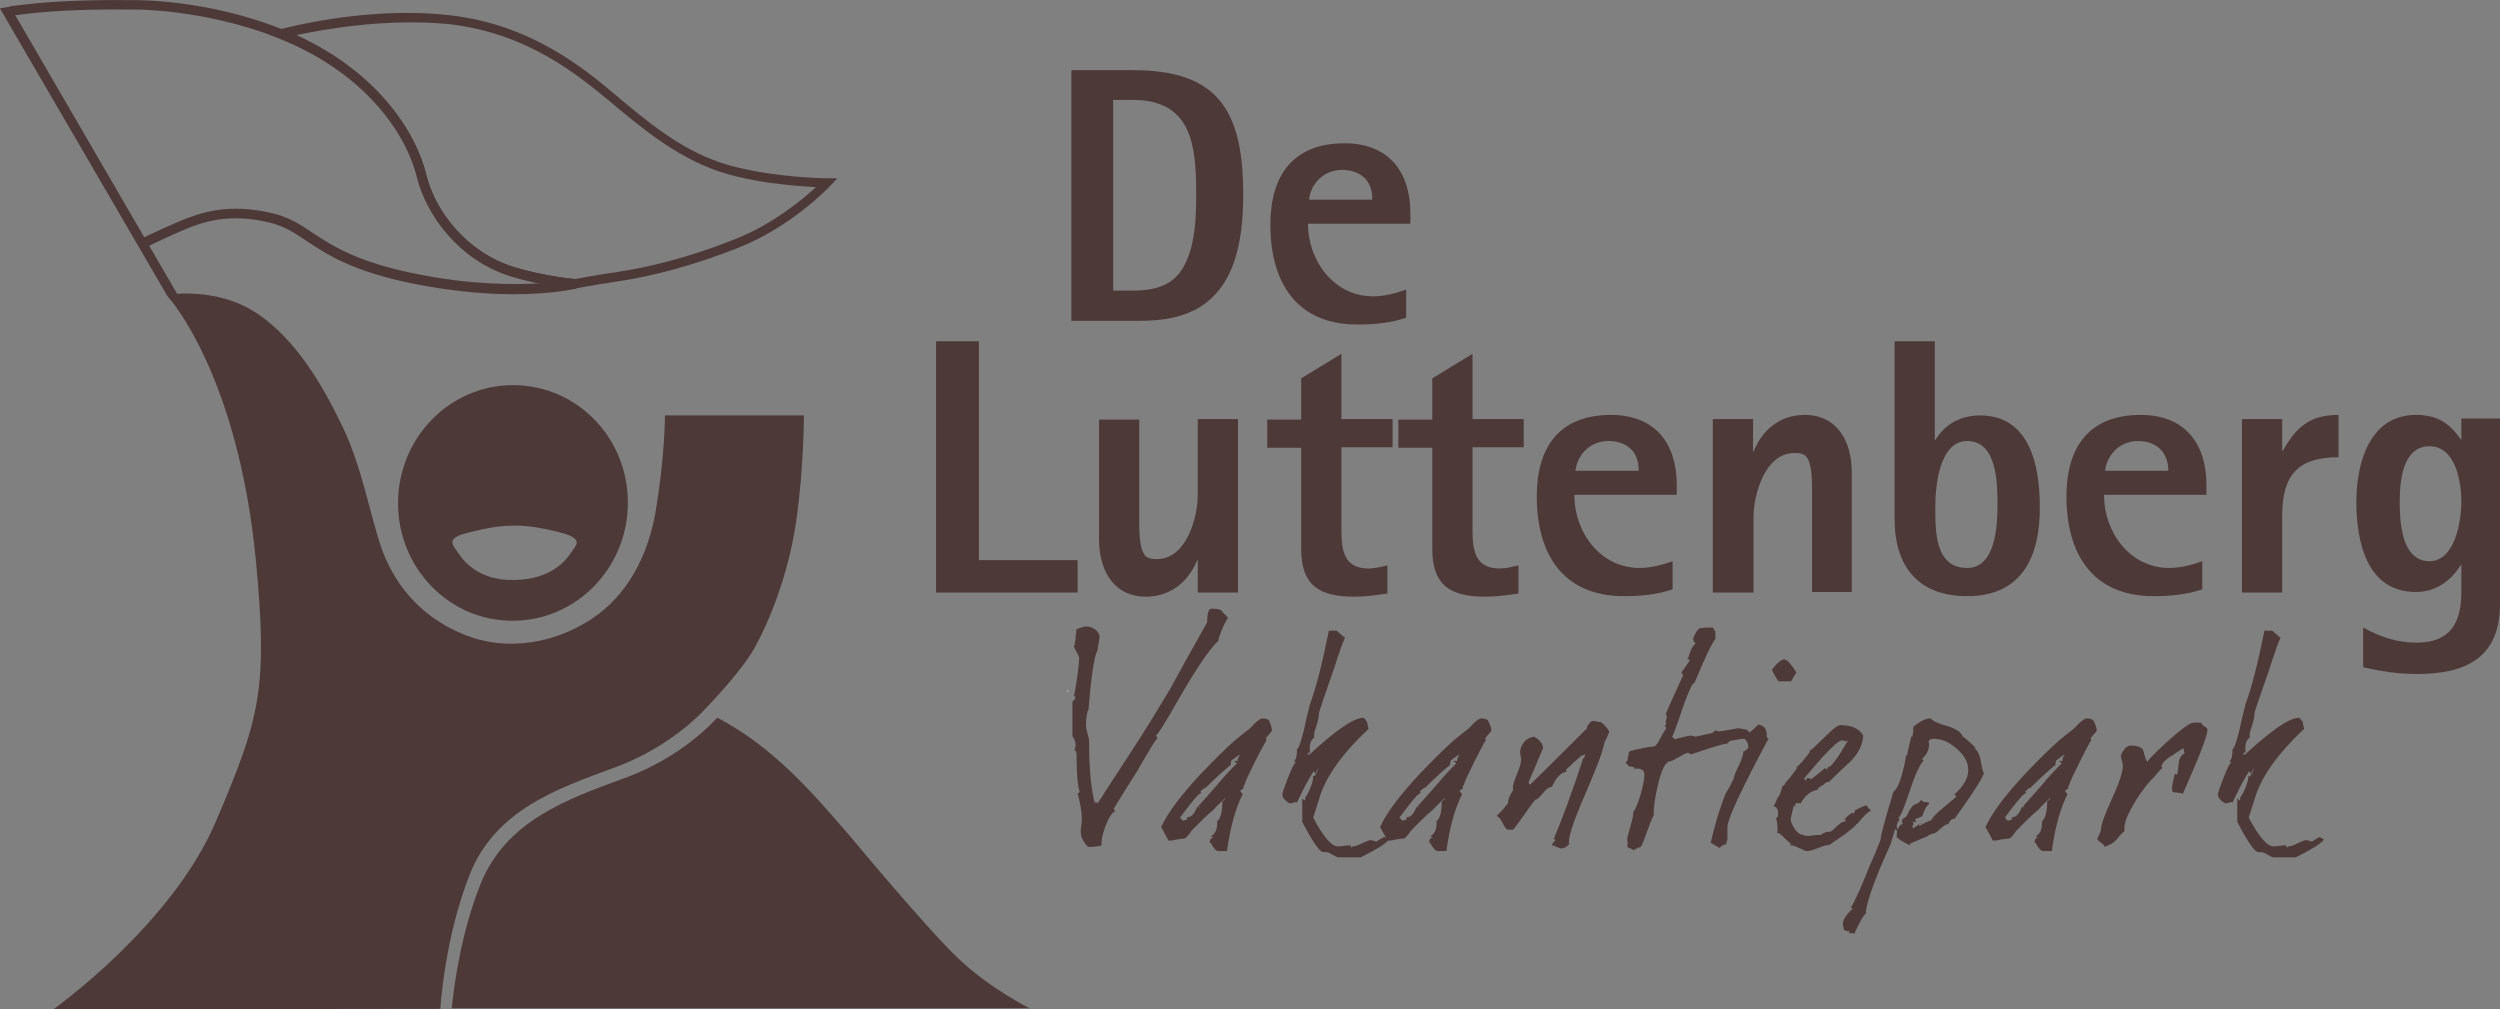 <svg xmlns="http://www.w3.org/2000/svg" id="Layer_1" data-name="Layer 1" viewBox="0 0 478.6 193.23"><rect x="0" y="0" width="478.6" height="193.23" fill="#808080" stroke="none"/><defs><style>.lg-fll-1{fill:#4e3939;stroke-width:0}</style></defs><path d="M235.1 118.23c-.8 1.3-1.5 2.8-1.9 4.5-1.8 1.6-4.8 6.2-9.1 13.8-1.4 2.4-2.3 3.8-2.8 4.3l.3.5c-.5.4-1.7 2.5-3.9 6.3-.4.6-1 1.6-1.9 3l-2.6 4.2.3.5c-.6.2-1.2 1.1-1.9 2.9-.6 1.6-.8 2.8-.7 3.6-.6.2-1.4.3-2.6.3-.9-.9-1.4-1.9-1.4-2.9 0-.3 0-.7.1-1.2s.1-.9.1-1.2c0-1.5-.3-3.1-.8-4.9l.4-.3c-.4-1.2-.6-3.6-.6-7 0-.6-.1-.9-.3-1l-.2.1c.2-.3.3-.7.3-1.1 0-.6-.2-1.2-.6-1.7v-6.6l.3-.3c.1-.1.2-.3.3-.5l-.3-.4c.1-.2.3-1.3.6-3.4s.4-3.4.4-3.8c0-.2-.2-.6-.5-1.1-.3-.6-.5-.9-.5-1.1 0-.1.1-.3.3-.5h-.2c.1-.3.2-.7.2-1.2l.2-1.6c.8-.3 1.4-.5 1.9-.5.6 0 1.1.2 1.7.6.5.4.8.9.8 1.4 0 0-.1.9-.4 2.6-.6 1-1.2 4.8-1.7 11.2-.3.6-.5 1.7-.5 3.2q0 .45.3 1.5c.3 1.05.3 1.2.3 1.5 0 5.4.4 9.3 1.1 11.9l.2-.4.3.4c2.7-4.2 5.3-8.1 7.6-11.7q2.25-3.45 6.3-10.2c1.3-2.4 3.6-6.6 7.1-12.8 0-1.8.3-2.6.8-2.6.9 0 1.6.1 1.9.3.2.3.4.5.6.7zM243.5 139.83c0 .1-.2.4-.6.8-.4.5-.6.7-.6.8l.2.2c-.1.2-.9 1.5-2.2 4.1s-2 4.1-2 4.4l-.3.5.1.3h-.1l-.6.5.5.6c-1.4 2.8-2.4 6.4-3 10.9h-1.7c-.2 0-.5-.2-.8-.6s-.5-.7-.5-.8 0-.1.1-.2l-.2.1c-.1 0-.2-.1-.2-.2 0-.5.2-.8.7-.9l-.5-.2c.9-.5 1.3-1.5 1.2-2.9.7-.6 1-1.8 1-3.8l.6-.5-.1-.1c-.5.5-1.3 1.2-2.3 2.3-.5.4-1.1.9-1.7 1.5l-2.3 2.3c-.8 1.1-1.2 1.6-1.5 1.6s-.9.1-1.5.2c-.7.2-1.2.2-1.5.2-.3-.6-.8-1.4-1.4-2.6 1.2-2.7 3.8-6.1 7.6-10.2 2.6-2.7 4.7-4.8 6.4-6.3q1.05-.9 3-2.4c1.1-1.2 1.9-1.9 2.4-1.9q.6 0 1.2.3c.4.9.6 1.6.6 2m-6.1 4.6c-.4.2-.9.6-1.6 1.1-.2.3-.2.6-.2.9-1.1.9-2.7 2.3-4.7 4.3-.5.2-.8.5-1.1.8l.2.3c-.5 0-1.8 1.6-4.1 4.7l.6.6.6-.2h.2l-.1-.3.2-.2c.7 0 1.3-.7 1.8-2l.5.2-.3-.3c.9-1 2.2-2.4 3.9-4.4.9-1.1 2-2.3 3.5-3.8l-.5-.4.1-.1.5.1c.1-.5.2-.9.5-1.3M265.9 160.73c-.6.8-2.4 1.9-5.4 3.4h-4.3c-.2 0-.5-.2-1.1-.5-.6-.4-1-.5-1.3-.5h-.5c-.6 0-2-1.9-4-5.8v-4.5l.4.4c.2-.2.2-.3.2-.4 0 0 0-.1-.1-.1.3-.3.7-1 1.1-2 .4-1.1.6-1.8.4-2.1.5 0 .8-.6 1.1-1.6-.1.1-.3.5-.6 1.1l-.3-.5c-.7 1-1.8 3-3.2 6l-.2-.1q-1.35.3-.9.3c-.3 0-.7-.2-1.1-.6s-.6-.7-.6-1.1.4-1.5 1.1-3.3 1.2-2.8 1.5-2.9l-.4-.2c.4-.2.6-1 .6-2.3.4-.3.8-1.6 1.4-4 .2-1.1.6-2.7 1.1-4.7 1.1-2.9 2.3-7.5 3.6-14h1.5c.3.3.9.8 1.6 1.4-.3.4-1 2.4-2.2 6.1-.6 1.8-1.6 4.5-2.8 8.2v.3c0 .5-.2 1.3-.5 2.3-.4 1-.5 1.7-.4 2.2-.7.4-1 1.4-.8 2.9l-.2-.1-.3.3.1.1h.3c5.1-4.7 8.5-7 10.2-7 .2 0 .4.1.6.5.2.3.4.5.5.5l-.3-.2.3 1.3c-5.1 4.8-8.2 9.2-9.4 13.2-.2.6-.3 1.1-.5 1.6l-.7 2.2c1.9 3.6 3.5 5.5 4.7 5.5.3 0 .7 0 1.2-.1s.9-.1 1.2-.1c0 0 .1.1.1.2s.1.2.1.2c.1 0 .2-.1.3-.2q.6 0 1.8-.6c.8-.4 1.4-.6 1.6-.6.1 0 .5.1 1.1.3q.6-.45 1.5-.9z" class="lg-fll-1"/><path d="M285.5 139.83c0 .1-.2.4-.6.8-.4.5-.6.7-.6.8l.2.2c-.2.2-.9 1.5-2.2 4.1s-2 4.1-2 4.4l-.3.5.1.3h-.1l-.6.5.5.6c-1.4 2.8-2.4 6.4-3 10.9h-1.7c-.2 0-.5-.2-.8-.6s-.5-.7-.5-.8 0-.1.1-.2l-.2.1c-.1 0-.2-.1-.2-.2 0-.5.2-.8.7-.9l-.5-.2c.9-.5 1.3-1.5 1.2-2.9.7-.6 1-1.8 1-3.8l.6-.5-.1-.1c-.5.5-1.3 1.2-2.3 2.3-.5.4-1.1.9-1.7 1.5l-2.3 2.3c-.8 1.1-1.2 1.6-1.5 1.6s-.9.1-1.6.2c-.7.2-1.2.2-1.5.2-.3-.6-.7-1.4-1.4-2.6 1.2-2.7 3.8-6.1 7.6-10.2 2.6-2.7 4.7-4.8 6.4-6.3q1.05-.9 3-2.4c1.1-1.2 1.9-1.9 2.4-1.9q.6 0 1.2.3c.5.9.7 1.6.7 2m-6.1 4.6c-.4.2-.9.6-1.6 1.1-.2.3-.2.6-.2.9-1.1.9-2.7 2.3-4.7 4.3-.5.2-.8.5-1.1.8l.2.3c-.5 0-1.8 1.6-4.1 4.7l.6.6.6-.2h.2l-.1-.3.2-.2c.7 0 1.3-.7 1.8-2l.5.2-.3-.3c.9-1 2.2-2.4 3.9-4.4.9-1.1 2-2.3 3.5-3.8l-.5-.4.1-.1.5.1c.1-.5.2-.9.5-1.3M308.1 140.13c-.2.3-.3.6-.4.9l-.5 1c-.1.5-.3 1.2-.6 2.2-.5 1.5-1.3 3.5-2.4 6.1l-.9 2.1c-2.2 5.1-3.2 8.2-2.9 9.2-.5.5-1 .8-1.5.8q-.3 0-.9-.3c-.6-.3-.6-.3-.9-.3 0-.3.3-.6.7-1l-.2-.2-.2.1q2.55-6 5.7-15.6h.1c.1-.1.2-.3.2-.6v-.2l-.3.3h-.3c-.3.3-.8.7-1.5 1.3-.6.6-1.1 1.1-1.5 1.4l.1.4c-1.1.2-2 1.1-2.8 2.9-.5 0-1.1.4-1.7 1.2-.7.8-1.1 1.2-1.3 1.2s-.9.9-2.2 2.8c-.8 1.1-1.5 2.1-2.2 3h-1c-.3 0-.6-.4-1-1.2s-.8-1.3-1.2-1.4c.6-.6 1.4-1.4 2.2-2.5v-.1c0-.6.3-1.4 1-2.4 0-.1 0-.2-.1-.3 0-.6.3-1.5.8-2.7s.8-2.2.8-2.8c0-.2 0-.4-.1-.7 0-.3-.1-.6-.1-.7 0-.7.3-1.4.8-2s1.2-.9 1.9-1c1.2.7 1.7 1.4 1.7 2.2-.6 1.5-1.6 3.7-2.8 6.6l.3.4c2.5-2.4 6.1-6 10.9-10.8v-.3c.1-.2.3-.4.5-.7s.4-.4.6-.4.5 0 .8.1.6.1.8.1c.8.7 1.3 1.2 1.6 1.9m-4.1-.9q-.1.1-.2.1l.1-.2zM335.4 140.63c-.4.3-.9.6-1.5.8-.4 0-.9.1-1.5.2s-1 .2-1.2.2l-.5.5c-.9.1-3.2.8-7 2.1q-.3-.3-.6-.3c-.3 0-.8.3-1.7.8s-1.4.8-1.6.8q-1.35 0-2.4 4.5c-.6 2.6-.9 4.6-.8 5.9-.2.1-.6 1.2-1.3 3.1-.7 2-1.1 3-1.4 3s-.4.1-.5.2l-.6.2.2.3c-.2-.2-.7-.4-1.5-.8.1-.3.1-.5.1-.7s0-.5-.1-.9c.1-.4.3-1.2.7-2.6.3-1 .5-1.9.5-2.5.4-.5.9-1.7 1.4-3.4.5-1.8.7-3 .7-3.8 0-.7-.5-1.1-1.5-1.1-.2 0-.4.1-.5.2l.2-.3c-.3-.2-.7-.3-1.1-.3l-.7-.7.4-.5v-.3c0-.1 0-.2.1-.4 0-.2.1-.4.1-.5v-.3c0-.2.7-.4 2.2-.7 1.3-.3 2.1-.4 2.5-.4s.8-.5 1.3-1.5c.3-.6.7-1.3 1.2-2l-.3-.5.3-.3-.1-.3c0-.1 0-.4.1-.6.1-.3.1-.5.1-.6l-.2-.5c.5-1.2 1.6-3.6 3.3-7.3q-.15-.45-.3-.6l1.6-2.3c-.2-.2-.4-.4-.6-.4l.3-.1c.4-1.4.8-2.3 1.4-2.7-.2-.2-.4-.5-.5-.9.4-1.1.8-1.7 1.2-2 .3-.1 1.1-.2 2.4-.2.2 0 .3.1.4.3s.2.4.3.4v1.5c-.8 1-2.1 3.8-4 8.4-.4 0-1.1 1.5-2.2 4.6q-1.8 5.4-2.1 5.7c.1.1.3.3.6.5l.6-.2c1.3-.3 2.1-.5 2.4-.5.1 0 .3 0 .5.1s.4.1.5.1.1 0 .2-.1l.6-.1 2.3-.5.6-.5c.4.1.6.2.6.2.2 0 .9-.1 1.9-.3q1.65-.3 1.8-.3c.2 0 .5 0 .8.1.4.1.6.1.8.1.5.4.7.7 1.1 1m-14.4 1c-.1 0-.2.1-.4.1l.2-.2z" class="lg-fll-1"/><path d="M338.6 141.33c-5.3 9.9-7.9 15.5-7.9 17v2.5c-.2.2-.2.4-.2.6 0 .1 0 .2.1.2h-.2c-.3 0-.7.2-1.2.7-.4-.2-1-.6-1.7-1 .8-3.5 1.7-6.6 2.9-9.5.4-.6.9-1.5 1.5-2.8 0-.3.3-1.1 1-2.5.6-1.4.9-2.2.8-2.6.6-.3 1-.6 1-.9 0-.7-.3-1.3-1-1.8.9-.7 1.9-1.5 2.9-2.5.9.1 1.5.6 1.6 1.6 0 .8.1 1.1.4 1m5.3-12.6c-.2.3-.5.8-1 1.7h-2.4c-.1 0-.4-.5-1-1.6l-.3-.6c1-1.3 1.8-2 2.4-2 .6.1 1.3.9 2.3 2.5M358.2 155.13c-.7.4-1.5 1.2-2.4 2.3-.1.2-.2.2-.3.3-.1 0-.2.1-.2.2s-.7.7-2 1.7c-.6.4-1.4 1-2.5 1.7l-.5.4c-.5 0-1.2.2-2.2.6s-1.7.6-2.2.6q-.3 0-1.5-.6c-.8-.4-1.5-.6-1.9-.5.1 0 .2-.1.4-.3-.2-.1-.7-.5-1.3-1.1-.6-.7-1.1-1-1.4-1 0-.1.1-.3.1-.6 0-.9-.1-1.6-.3-2.2.3-.1.4-.4.4-.9 0-.8-.3-1.3-.9-1.4q.3-.3.9-1.8c.3-.1.5-.8.8-2 .3-.1.5-.3.6-.7.1-.1.5-.5 1.2-1.4s1-1.3 1-1.4c0 0 0-.1-.1-.2.3-.1 1-.8 2-2.1.2-.3.4-.5.6-.8l-.1-.1c0-.1.2-.3.5-.4l2.7-2.6c1.4-1.4 2.3-2 2.7-2 2.3 0 3.7.7 4.4 2-.1 1.6-.8 3.2-2.3 4.8-1.4 1.3-2.8 2.6-4.1 3.9-.1.2-.3.2-.6.2-.2.1-.4.3-.7.6-.3.1-.6.3-1 .6l.1.2c-1.5.3-2.6 1.2-3.4 2.7-.1 0-.2-.1-.3-.1-.5 0-.7.1-.8.4l.3.3-.5-.2-.6 2.5c0 .6.3 1.2.8 2 .6.8 1.1 1.1 1.6 1.1.1 0 .2 0 .2.1.1.1.2.1.2.1.3 0 .9 0 1.5-.1.7-.1 1.2-.1 1.5-.1.5-.4 1-.6 1.7-.6.2 0 .6-.3 1.3-1s1.3-1 1.7-1l.1-.2-.3-.2q1.2-1.2 1.5-1.2c.1 0 .2 0 .2.1l-.1.3v.1l.5-1.1c.1 0 .4-.1.9-.4.4-.2.8-.4 1.1-.4h.2c.2.4.4.6.8.9m-4.9-13.2c-.2-.1-.4-.2-.7-.2-.5 0-1.7 1.1-3.7 3.2q-1.2 1.35-3.6 4.2l.6.3-.1-.3c.1-.1.2-.2.3-.2l.7.2c.5-.4 1.4-1.1 2.6-2.1l.3.3.3-.5c.6 0 1.8-1.7 3.8-5.1zM379.8 148.03c-.4 1.2-2.3 4.1-5.6 8.7-.5 0-.9.3-1.2 1-.5.1-1 .4-1.6 1s-1.1.9-1.5.9c-.2 0-.5.2-1 .5l-3.3 1.4.1.3c-.8-.3-1.6-.8-2.6-1.5 0-.3 0-.7.1-1.3l-.4-.3q-.3 1.05-.9 3c-.5 1-1.1 2.5-2 4.5q-2.7 6.6-2.7 8.7c-.5.3-1.2 1.6-2.2 3.8-.3-.1-.7-.1-1.1-.1l.3-.3q-.45 0-1.2-.3c0-.1 0-.3-.1-.6s-.1-.5-.1-.6c0-.7.6-1.7 1.9-2.9l-.4-.2c.8-1.1 2-3.9 3.8-8.4.5-1 1.1-2.5 1.9-4.5 0-.7.8-3.8 2.5-9.3.5-.3 1.1-1.4 1.6-3.2.4-1.5.7-2.8.8-3.8l.2.1c.1-.8.4-2 .8-3.6h.2c.1-.4.2-1 .2-1.9 1.3-1.1 2.4-1.6 3.3-1.6q.6.75 3.3 1.5c1.6.5 2.5 1.1 2.8 1.9l1 .8c.4.4.9.8 1.5 1.4l-.2.1q.9.75 1.2 2.4.3 1.95.6 2.4m-3-.6c0-1.5-.7-2.8-2.2-4.1s-2.9-1.9-4.4-1.9c-.6 0-.9.2-1 .6.1.2.1.3.1.5 0 1.1-.5 2-1.4 2.8l.4.2c-.8.9-1.7 2.8-2.7 5.9-1 3-1.7 4.8-2.2 5.2l.3.2c-.4.5-.6.9-.6 1.4 0 .2.1.4.2.6.2-.6.5-1 1-1.1-.1-.1-.2-.3-.2-.5 0 0 0-.1.1-.3l.2.3c-.1-.1-.2-.3-.2-.5.2 0 .5-.2.8-.5.7-1.5 1.3-2.3 1.8-2.3.4-.1.7-.4 1-.8l.4.4q1.05 0 1.2.3c-.6.4-1 1.2-1.4 2.4-.3.2-.8.4-1.4.6.1.2.2.3.2.5l-.1.1-.5-.2c0 .1.1.2.1.3 0 .4-.1.7-.3.8l.6.3-.2-.2.3-.2c.2 0 .4-.2.7-.5v.3h.2c.5-.3 1.2-.7 2.1-1 .3-.6 1-1.3 2.2-2.3l1.9-1.6c.4-.3.6-.5.7-.6l-.3-.5c1.8-1.6 2.6-3.1 2.6-4.6m-9.1 10.3s.1-.1.1-.2c0 0 .1 0 .1.1zM401.4 139.83c0 .1-.2.4-.6.8-.4.5-.6.7-.6.8l.2.2c-.2.2-.9 1.5-2.2 4.1s-2 4.1-2 4.4l-.3.5.1.3h-.1l-.6.5.5.6c-1.4 2.8-2.4 6.4-3 10.9h-1.7c-.2 0-.5-.2-.8-.6s-.5-.7-.5-.8 0-.1.1-.2l-.2.1c-.1 0-.2-.1-.2-.2 0-.5.2-.8.7-.9l-.5-.2c.9-.5 1.3-1.5 1.2-2.9.7-.6 1-1.8 1-3.8l.6-.5-.1-.1c-.5.5-1.3 1.2-2.3 2.3-.5.4-1.1.9-1.7 1.5l-2.3 2.3c-.8 1.1-1.2 1.6-1.5 1.6s-.9.1-1.6.2c-.7.2-1.2.2-1.5.2-.3-.6-.7-1.4-1.4-2.6 1.2-2.7 3.8-6.1 7.6-10.2 2.6-2.7 4.7-4.8 6.4-6.3q1.05-.9 3-2.4c1.1-1.2 1.9-1.9 2.4-1.9q.6 0 1.2.3c.5.9.7 1.6.7 2m-6.1 4.6c-.4.2-.9.6-1.6 1.1-.2.3-.2.6-.2.9-1.1.9-2.7 2.3-4.7 4.3-.5.2-.8.5-1.1.8l.2.3c-.5 0-1.8 1.6-4.1 4.7l.6.6.6-.2h.2l-.1-.3.2-.2c.7 0 1.3-.7 1.8-2l.5.2-.3-.3c.9-1 2.2-2.4 3.9-4.4.9-1.1 2-2.3 3.5-3.8l-.5-.4.1-.1.5.1c0-.5.2-.9.5-1.3M422.6 139.73c0 1.1-1.6 5.2-4.7 12.2-.3-.1-1-.2-2-.3 0-.3-.1-.5-.1-.7v-.2c.1-.5.2-1.3.5-2.4.1-.2.2-.2.2-.2l.3.2c.1-.5.2-1.3.3-2.3.1-.9.5-1.5 1.1-1.8l-.2-1-1.6 1q-.3.3-.9.6c-1.2.8-1.7 1.5-1.7 1.9l.2.3c-.2.1-.7.6-1.6 1.7-1.1 1-2.3 2.6-3.7 4.8-1.3 2.2-2 3.9-2 4.9v.7c-.3.2-.8.7-1.5 1.6-.5.6-1.2 1-2.3 1.4 0-.2-.2-.5-.7-.8-.4-.3-.7-.6-.7-.7.1-.2.3-.7.7-1.6v-.2c0-.9.7-2.8 2.1-5.9 1.4-3 2.1-5.2 2.1-6.4 0-.2-.1-.5-.2-1-.1-.4-.2-.7-.2-.9.6-1.3 1.2-1.9 1.9-1.9 1 0 1.7.2 2.1.5.2.2.4.5.5 1.2.2.6.3 1.1.6 1.4.7-1 2.2-2.4 4.3-4.3 2.4-2.1 3.9-3.2 4.6-3.2h1.4c0 .2.2.4.6.7s.6.4.6.7M444.9 160.73c-.6.8-2.4 1.9-5.4 3.4h-4.3c-.2 0-.5-.2-1.1-.5-.6-.4-1-.5-1.3-.5h-.5c-.6 0-2-1.9-4-5.8v-4.5l.4.4c.2-.2.2-.3.2-.4 0 0 0-.1-.1-.1.3-.3.7-1 1.1-2 .4-1.1.6-1.8.5-2.1.5 0 .8-.6 1.1-1.6-.1.1-.3.5-.6 1.1l-.3-.5c-.7 1-1.8 3-3.2 6l-.2-.1q-1.35.3-.9.3c-.3 0-.7-.2-1.1-.6s-.6-.7-.6-1.1.4-1.5 1.1-3.3 1.2-2.8 1.5-2.9l-.4-.2c.4-.2.6-1 .6-2.3.4-.3.8-1.6 1.4-4 .2-1.1.6-2.7 1.1-4.7 1.1-2.9 2.3-7.5 3.6-14h1.5c.3.3.9.8 1.6 1.4-.3.4-1 2.4-2.2 6.1-.6 1.8-1.6 4.5-2.8 8.2v.3c0 .5-.2 1.3-.5 2.3-.4 1-.5 1.7-.4 2.2-.7.4-1 1.4-.8 2.9l-.2-.1-.3.3.1.1h.3c5.1-4.7 8.5-7 10.2-7 .2 0 .4.1.6.5.2.3.4.5.5.5l-.3-.2.3 1.3c-5.1 4.8-8.2 9.2-9.4 13.2-.2.6-.3 1.1-.5 1.6l-.7 2.2c1.9 3.6 3.5 5.5 4.7 5.5.3 0 .7 0 1.2-.1s.9-.1 1.2-.1c0 0 .1.1.1.2s.1.2.1.2c.1 0 .2-.1.3-.2q.6 0 1.8-.6c.8-.4 1.4-.6 1.6-.6.1 0 .5.1 1.1.3q.6-.45 1.5-.9z" class="lg-fll-1"/><path d="M204.4 132.43c-.1 0-.1-.1-.1-.1 0-.1.1-.1.1-.2l.1.1s0 .1-.1.2" style="fill:#fff;stroke-width:0;fill-rule:evenodd"/><path d="M226.3 60.33c-3 1-6.2 1.1-9.3 1.1h-11.9v-48h11.8c16.7 0 21.1 8.2 21.1 23.9 0 9.2-1.7 19.8-11.7 23m-9.4-41.2h-3.8v36.5h3.8c2.3 0 4.8-.3 6.8-1.5 5.1-3.1 5.3-11.7 5.3-16.9 0-9.1-.7-18.1-12.1-18.1M250.4 42.83c0 7 4.9 13.9 12.5 13.9 2.1 0 4.4-.6 6.3-1.3v5.4c-3 1-6.1 1.3-9.3 1.3-11.8 0-16.7-8.2-16.7-19.1 0-9.4 4.3-15.6 14.2-15.6 8.4 0 12.6 5.4 12.6 13.4v2zm6.5-10.3c-3.3 0-5.9 2.4-6.3 5.7h12.1c.1-3.6-2.2-5.7-5.8-5.7M179.2 113.43v-48.1h8.2v41.9h18.9v6.2zM229.3 113.43v-6.2h-.1c-1.7 4.2-5.2 7-9.8 7-6.3 0-9-5.2-9-10.9v-23h7.7v19c0 1.6-.1 5.9 1.2 7.1.6.6 1.5.6 2.2.6 5.6 0 7.8-7.9 7.8-12.3v-14.5h7.7v33.2zM256.8 85.63v15.7c0 3.9.4 7.5 5.2 7.5 1.2 0 2.4-.3 3.6-.6v5.4c-2.1.3-4.2.6-6.3.6-6.8 0-10.2-2.2-10.2-9.1v-19.4h-6.5v-5.4h6.5v-7.9l7.7-4.7v12.5h9.8v5.4zM281.9 85.63v15.7c0 3.9.4 7.5 5.2 7.5 1.2 0 2.4-.3 3.6-.6v5.4c-2.1.3-4.2.6-6.3.6-6.8 0-10.2-2.2-10.2-9.1v-19.4h-6.5v-5.4h6.5v-7.9l7.7-4.7v12.5h9.8v5.4zM301.4 94.83c0 7 4.9 13.9 12.5 13.9 2.1 0 4.4-.6 6.3-1.3v5.4c-3 1-6.1 1.3-9.3 1.3-11.8 0-16.7-8.2-16.7-19.1 0-9.4 4.3-15.6 14.2-15.6 8.4 0 12.6 5.4 12.6 13.4v1.9h-19.6zm6.5-10.4c-3.3 0-5.9 2.4-6.3 5.7h12.1c.1-3.6-2.2-5.7-5.8-5.7M346.9 113.43v-19c0-1.6.1-5.9-1.2-7.1-.6-.6-1.5-.6-2.2-.6-5.6 0-7.8 7.9-7.8 12.3v14.4h-7.8v-33.2h7.7v6.2h.1c1.7-4.2 5.1-7 9.8-7 6.3 0 9 5.2 9 10.9v23h-7.6zM376.6 114.13c-9.4 0-13.9-5.7-13.9-14.8v-34h7.7v18.9h.1c1.9-3.1 4.9-4.7 8.6-4.7 9.5 0 11.4 9.7 11.4 17.4.1 9.3-3.2 17.2-13.9 17.2m0-29.7c-5.3 0-6.1 8.6-6.1 12.4 0 4.6-.2 11.9 6.1 11.9 5.4 0 5.8-8 5.8-11.9 0-4.1 0-12.4-5.8-12.4M402.8 94.83c0 7 4.9 13.9 12.5 13.9 2.1 0 4.4-.6 6.3-1.3v5.4c-3 1-6.1 1.3-9.3 1.3-11.8 0-16.7-8.2-16.7-19.1 0-9.4 4.3-15.6 14.2-15.6 8.4 0 12.6 5.4 12.6 13.4v1.9h-19.6zm6.5-10.4c-3.3 0-5.9 2.4-6.3 5.7h12.1c0-3.6-2.3-5.7-5.8-5.7M436.9 98.83v14.6h-7.7v-33.2h7.7v6.1h.1c2.6-4.6 5.2-6.9 10.7-6.9v8.1c-7.9 0-10.8 3.5-10.8 11.3M462.8 129.03c-3.6 0-7-.5-10.4-1.3v-7.6c3.2 1.8 6.5 2.9 10.2 2.9 6.5 0 8.6-3.8 8.6-9.7v-5.2h-.1c-1.9 3.1-4.8 5.2-8.6 5.2-9.5 0-11.4-9.8-11.4-17.3s2.6-16.6 11.4-16.6c4 0 6.4 1.5 8.6 4.7h.1v-4h7.4v35.5c0 10.3-6.6 13.4-15.8 13.4m2.3-43.6c-5.2 0-5.7 6.8-5.7 10.6s.3 11.4 5.7 11.4c4.9 0 6.1-7.7 6.1-11.4 0-3.8-1.1-10.6-6.1-10.6M98.3 56.33c-5 0-11.5-.5-19.1-2-11.8-2.4-16.6-5.6-20.5-8.2-2.4-1.6-4.2-2.8-7-3.5-7.8-1.9-12.8-.2-16.8 1.5-4.4 1.9-7.3 3.4-7.3 3.4l-.9-1.6c.1-.1 3-1.6 7.5-3.5 4.3-1.8 9.6-3.6 18-1.6 3.2.8 5.2 2.1 7.6 3.7 3.8 2.5 8.4 5.6 19.9 7.9 10.3 2.1 18.6 2.1 23.8 1.8-1.7-.4-3.7-.8-5.6-1.4-10-3.1-16.2-11.8-18-19-2.2-8.5-10.2-20-26.5-26.5-14.2-5.6-27.3-5.5-27.5-5.5-14-.2-20.6.8-23.1 1.1-.3 0-.6.1-.8.1l-.2-1.8c.2 0 .4-.1.7-.1 2.6-.3 9.3-1.3 23.4-1.1.1 0 13.7-.2 28.2 5.6 16.9 6.7 25.3 18.8 27.5 27.8 1.6 6.7 7.5 14.8 16.8 17.7 6 1.8 11.7 2.3 11.8 2.3l.1 1.8c-.3.1-4.6 1.1-12 1.1" class="lg-fll-1"/><path d="m32.5 57.13-.6-.7L0 1.63l2-.3 31.9 54.9zM110.1 55.33h-.1c-.2 0-6-.5-12.2-2.4-10-3.1-16.2-11.8-18-19-2.1-8.6-10.1-20.1-26.4-26.6l-2.5-1 2.6-.7c.2 0 16.4-4.6 32.7-2.7 15.6 1.8 25.7 10.2 32.3 15.8l1.3 1.1c6.4 5.3 12.8 10.2 21.3 12.2 8.1 2 17 2.1 17.1 2.1h2.1l-1.4 1.5c-.3.3-7.5 7.9-17.8 11.9-7.9 3.1-15.7 5.3-23.2 6.4-4.8.7-7.7 1.3-7.7 1.3zM56.7 6.73c15.2 6.9 22.8 18.2 24.9 26.7 1.6 6.7 7.5 14.8 16.8 17.7 5.5 1.7 10.8 2.2 11.7 2.3.6-.1 3.4-.7 7.7-1.3q11.1-1.65 22.8-6.3c7.2-2.8 13-7.6 15.6-10-3.2-.2-9.5-.6-15.4-2.1-8.8-2.1-15.7-7.4-22-12.6l-1.3-1.1c-6.9-5.7-16.3-13.6-31.4-15.4-12.2-1.2-24.2 1-29.4 2.1" class="lg-fll-1"/><path d="M32.1 56.43s9.3-1.6 17 3.5 12.8 14.1 16.5 21.8 5.2 16.7 7.4 23.1c2.2 6.3 6.9 13 15.7 16.6s17.7 1.3 23.7-2.4c6-3.6 11.2-10.3 13.1-21 1.8-10.7 1.8-18.5 1.8-18.5h26.6s0 10.1-1.5 20.4-5.3 19.4-8 24.2-9.8 12-9.8 12-6.3 7-17.2 10.9c-10.9 4-22.5 8.1-27.4 20.2-4.9 12.2-5.7 25.9-5.7 25.9l-74.1.1s22.6-16 31.1-35.9 10-25.5 7.7-49.9c-3.4-35.5-16.5-50.2-16.5-50.2l-.6-.8z" class="lg-fll-1"/><path d="M98.2 73.73c-12.1 0-22 10.1-22 22.6s9.9 22.6 22 22.5c12.1 0 22-10.1 22-22.6s-9.8-22.5-22-22.5m11.1 32.1c-.9 1.4-3.8 5.1-10.8 5.2-6.9.2-9.9-3.8-10.8-5.2s-2.6-2.7 1.7-3.8 6.6-1.4 9.1-1.4 4.8.3 9.1 1.4c4.3 1.2 2.6 2.4 1.7 3.8M3.4 1.13s-2.6.3-3.4.5l.5.4zM137.31 137.39c-.44.46-.71.73-.71.73s-6.3 7-17.2 10.9c-10.9 4-22.5 8.1-27.4 20.2-3.74 9.32-5.09 19.5-5.52 23.8H197.1s-7.3-3.6-13.4-9.3-21.1-23.8-21.1-23.8c-7-8.11-14.6-16.97-25.29-22.53" class="lg-fll-1"/></svg>